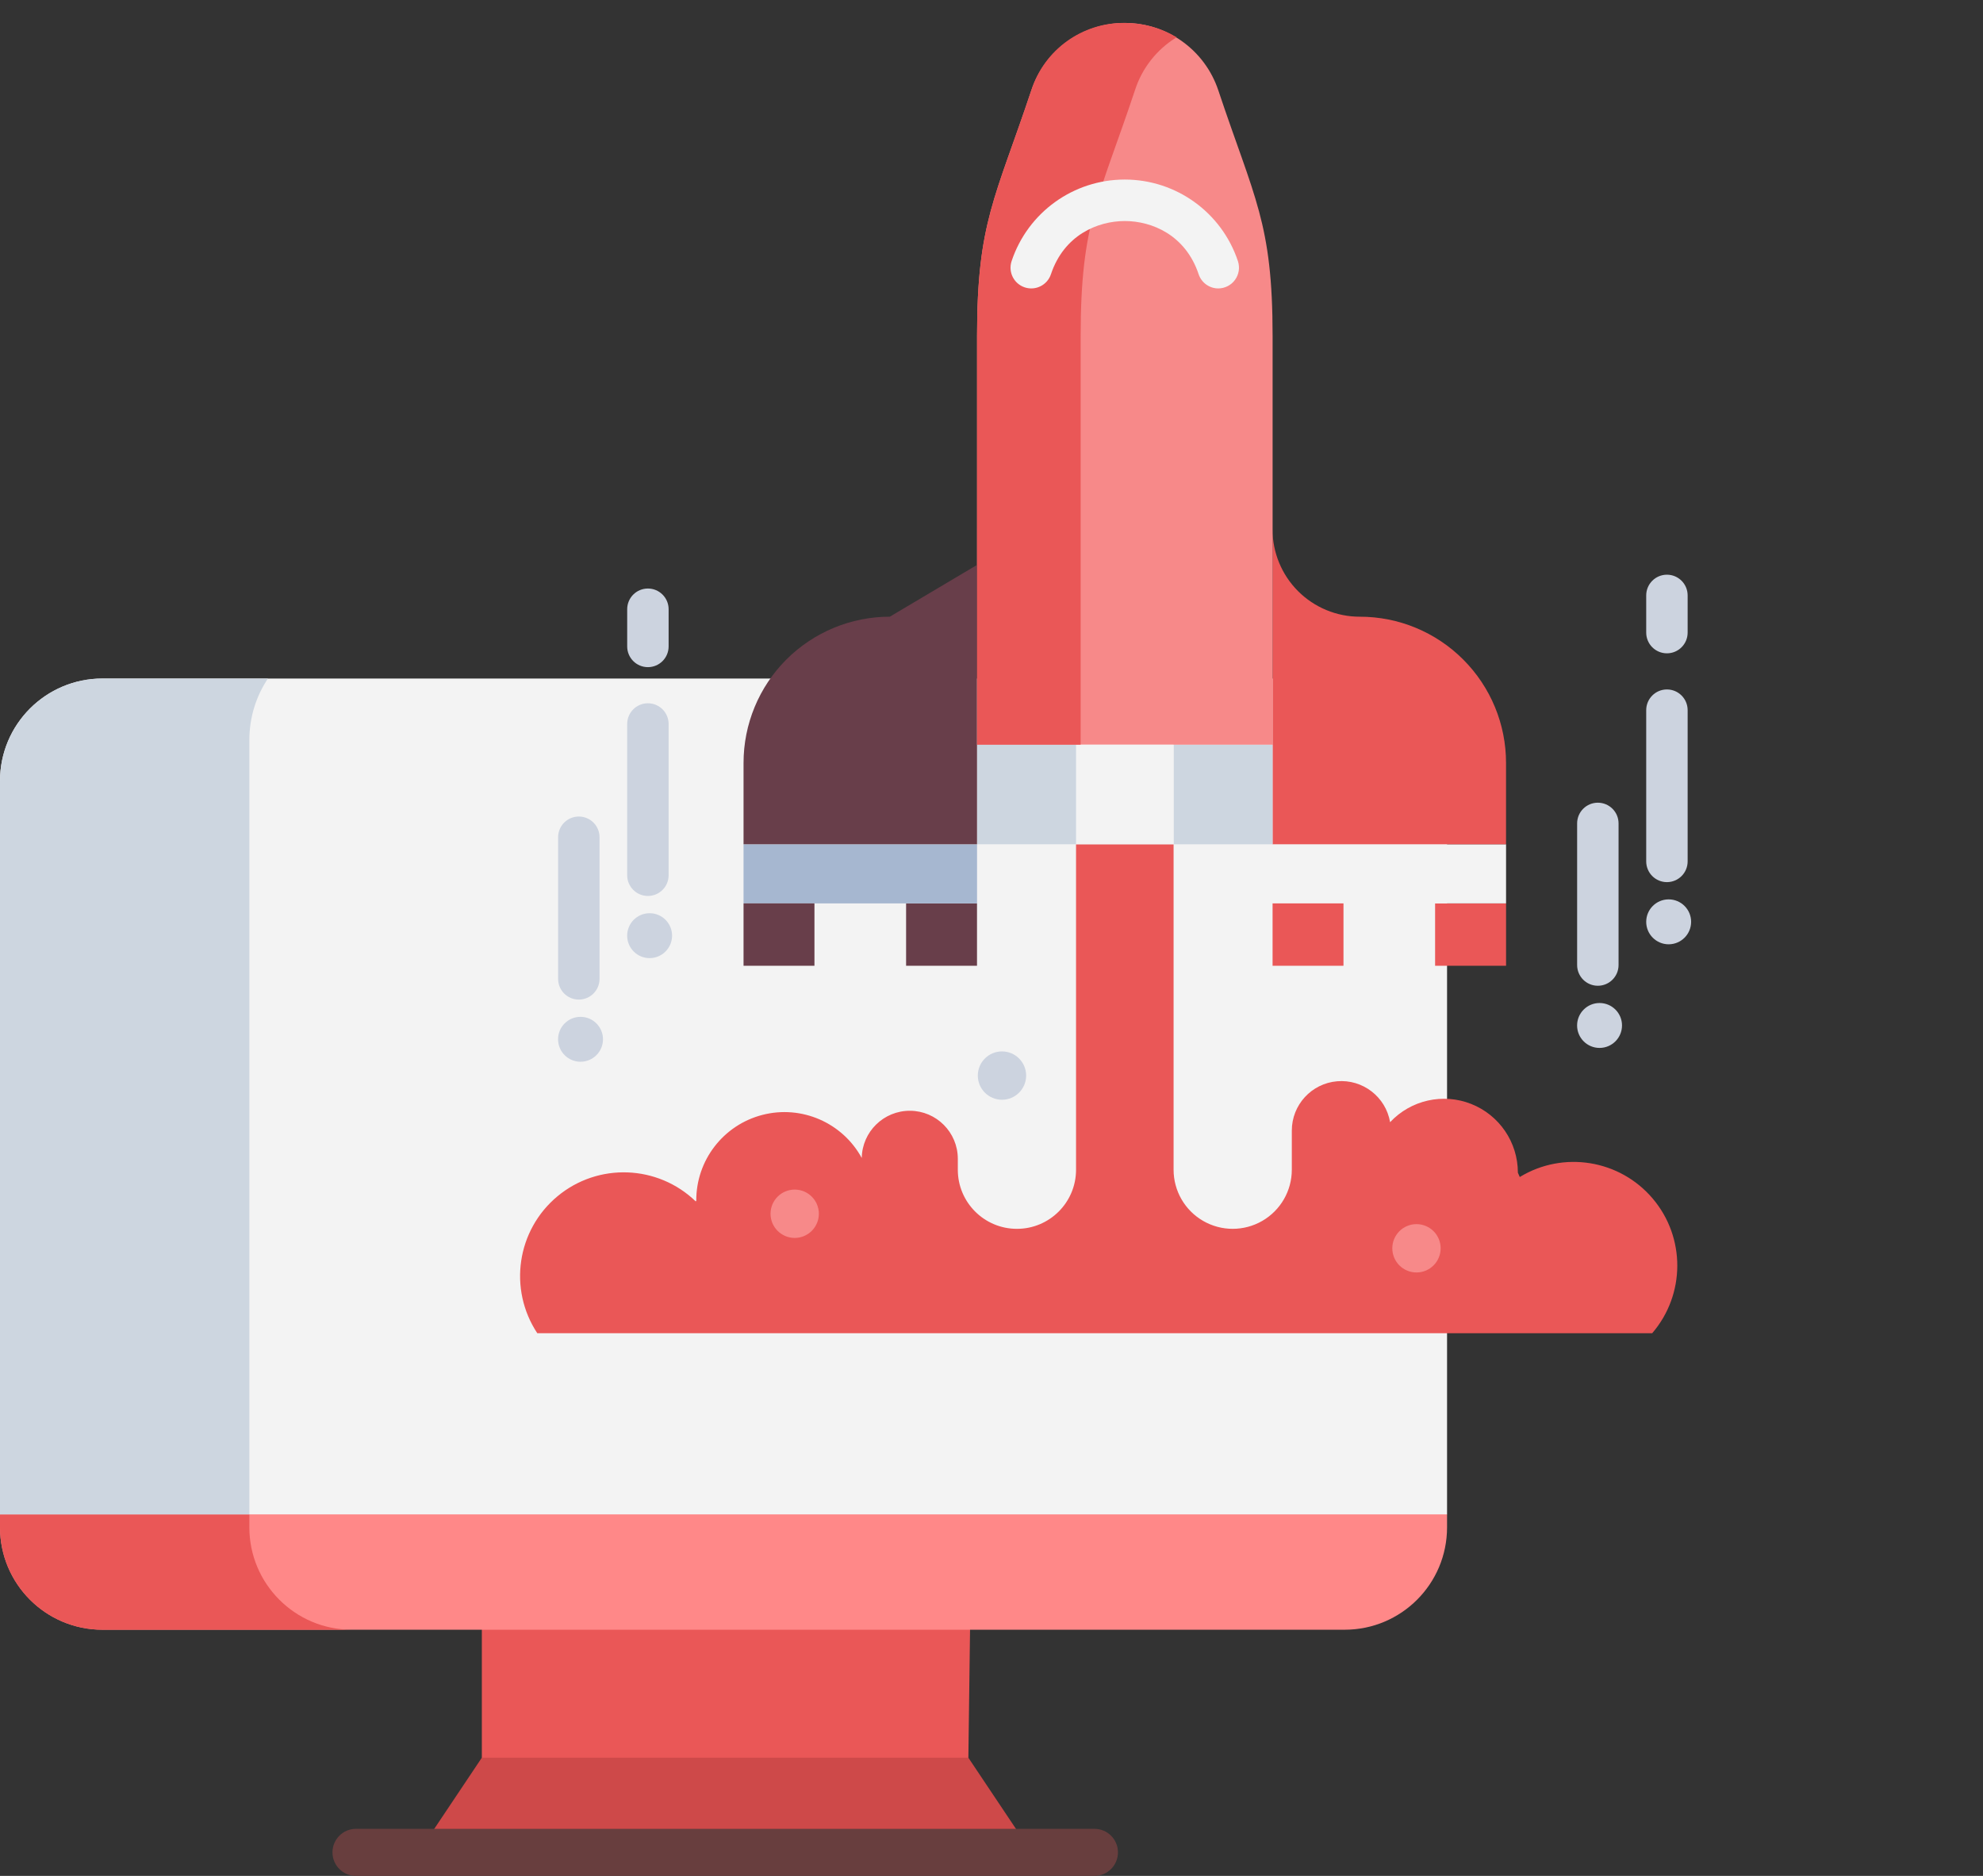 <svg xmlns="http://www.w3.org/2000/svg" xmlns:xlink="http://www.w3.org/1999/xlink" width="74" height="70" viewBox="0 0 74 70">
  <rect x="0" y="0" width="74" height="70" fill="#333333" stroke="none"/>
  <defs>
    <rect id="rect-5" width="66" height="66" x="8" y="0"/>
    <mask id="mask-6" maskContentUnits="userSpaceOnUse" maskUnits="userSpaceOnUse">
      <rect width="74" height="70" x="0" y="0" fill="black"/>
      <use fill="white" xlink:href="#rect-5"/>
    </mask>
  </defs>
  <g>
    <path fill="rgb(234,87,87)" fill-rule="evenodd" d="M17.981 52.748v12.841l1.061 1.632h16.456l.639-1.632.168-12.841H17.981z"/>
    <path fill="rgb(255,136,136)" fill-rule="evenodd" d="M51.055 52.024H4.754L0 56.511v.482c0 2.111 1.711 3.821 3.821 3.821h46.357C52.289 60.815 54 59.104 54 56.993v-.482l-2.945-4.487z"/>
    <g>
      <path fill="rgb(234,87,87)" fill-rule="evenodd" d="M9.305 56.993V52.024H4.754L0 56.511v.482c0 2.111 1.711 3.821 3.821 3.821h9.305c-2.11 0-3.821-1.711-3.821-3.821z"/>
      <g>
        <path fill="rgb(243,243,243)" fill-rule="evenodd" d="M54 29.141v27.37H0V29.141c0-2.111 1.711-3.821 3.821-3.821h46.357C52.289 25.32 54 27.03 54 29.141z"/>
        <g>
          <use fill="none" xlink:href="#rect-5"/>
          <g mask="url(#mask-6)">
            <path fill="rgb(234,87,87)" fill-rule="evenodd" d="M32.158 43.212c.016-.983.821-1.769 1.804-1.763.983.006 1.777.803 1.781 1.786v.414c0 1.218.987 2.206 2.206 2.206 1.218 0 2.206-.987 2.206-2.206V31.505h3.64v12.144c0 .788.42 1.516 1.103 1.91.682.394 1.523.394 2.206 0 .682-.394 1.103-1.122 1.103-1.91v-1.462c.001-.959.735-1.758 1.691-1.839.956-.081 1.815.582 1.977 1.527.773-.827 1.973-1.097 3.025-.681 1.053.416 1.744 1.433 1.743 2.565l.071.162c1.626-.989 3.729-.648 4.96.803 1.231 1.451 1.223 3.582-.018 5.025H20.05c-1.088-1.645-.764-3.846.752-5.108 1.516-1.262 3.74-1.18 5.16.189l.021-.023c-.009-1.507 1.008-2.827 2.467-3.204 1.459-.377 2.987.286 3.709 1.609zM29.656 45.164c.071 0 .129.058.129.129 0 .071-.058.129-.129.129s-.129-.058-.129-.129.058-.129.129-.129zm23.332 1.418c0-.071-.058-.129-.129-.129-.071 0-.129.058-.129.129 0 .071.058.129.129.129.071 0 .129-.058.129-.129z"/>
            <path fill="rgb(234,87,87)" fill-rule="evenodd" d="M53.554 33.71h2.648v2.328H53.554v-2.328z"/>
            <path fill="rgb(243,243,243)" fill-rule="evenodd" d="M47.489 31.505v2.206h8.713V31.505h-8.713z"/>
            <path fill="rgb(234,87,87)" fill-rule="evenodd" d="M54.603 24.611c-1.023-1.025-2.412-1.6-3.861-1.598-.863 0-1.69-.343-2.301-.953-.61-.61-.953-1.438-.953-2.301v11.746h8.713v-3.033c.002-1.448-.574-2.837-1.598-3.861z"/>
            <path fill="rgb(234,87,87)" fill-rule="evenodd" d="M47.489 33.71h2.646v2.328h-2.646v-2.328z"/>
            <path fill="rgb(205,214,224)" fill-rule="evenodd" d="M47.489 30.414v1.091H43.795v-3.715h3.694v2.625z"/>
            <path fill="rgb(247,137,137)" fill-rule="evenodd" d="M46.979 7.875c-.338-1.259-.844-2.492-1.515-4.504C44.963 1.869 43.558.856 41.975.856s-2.989 1.013-3.489 2.515c-1.342 4.024-2.025 4.929-2.025 9.17v15.248h11.029v-15.248c0-2.121-.171-3.407-.51-4.666z"/>
            <path fill="rgb(243,243,243)" fill-rule="evenodd" d="M43.795 27.801v3.703H40.154v-3.715h3.64v.012z"/>
            <path fill="rgb(205,214,224)" fill-rule="evenodd" d="M40.154 27.801v3.703h-3.694v-3.715H40.154v.012z"/>
            <path fill="rgb(104,62,74)" fill-rule="evenodd" d="M33.813 33.71h2.646v2.328h-2.646v-2.328z"/>
            <path fill="rgb(166,183,208)" fill-rule="evenodd" d="M27.747 31.505v2.206h8.713V31.505h-8.713z"/>
            <path fill="rgb(104,62,74)" fill-rule="evenodd" d="M33.206 23.012c-1.448-0-2.837.575-3.861 1.598-1.024 1.024-1.599 2.413-1.598 3.861v3.033h8.713V19.759c2e-8.863-.343 1.69-.953 2.301-.61.61-1.438.953-2.301.953h-5e-8z"/>
            <path fill="rgb(104,62,74)" fill-rule="evenodd" d="M27.747 33.71h2.646v2.328h-2.646v-2.328z"/>
            <path fill="rgb(234,87,87)" fill-rule="evenodd" d="M42.352 3.371c.263-.826.816-1.529 1.556-1.98-.584-.351-1.252-.536-1.934-.535-1.59-.021-3.007 1-3.489 2.515-1.342 4.024-2.025 4.929-2.025 9.17v15.248h3.867V12.541c0-4.241.683-5.146 2.025-9.17z"/>
            <path fill="rgb(243,243,243)" fill-rule="evenodd" d="M45.464 10.763c-.333-0-.628-.213-.734-.529-.488-1.465-1.744-1.986-2.756-1.986-1.012 0-2.268.522-2.756 1.986-.135.405-.573.624-.979.489-.405-.135-.624-.573-.489-.979.606-1.818 2.307-3.044 4.223-3.044 1.916 0 3.617 1.226 4.223 3.044.078.236.039.495-.107.697-.145.202-.379.321-.627.322z"/>
            <g>
              <path fill="rgb(204,211,223)" fill-rule="evenodd" d="M59.691 39.104c-.463 0-.838-.375-.838-.838 0-.463.375-.838.838-.838.463 0 .838.375.838.838-.001.463-.375.837-.838.838z"/>
              <path fill="rgb(204,211,223)" fill-rule="evenodd" d="M59.627 36.784c-.427 0-.773-.346-.773-.773v-5.285c0-.427.346-.773.773-.773.427 0 .773.346.773.773v5.285c0 .427-.346.773-.773.773z"/>
              <path fill="rgb(204,211,223)" fill-rule="evenodd" d="M62.27 35.237c-.463 0-.838-.375-.838-.838 0-.463.375-.838.838-.838.463 0 .838.375.838.838-.001.463-.375.837-.838.838z"/>
              <path fill="rgb(204,211,223)" fill-rule="evenodd" d="M62.205 24.379c-.427 0-.773-.346-.773-.773v-1.388c0-.427.346-.773.773-.773.427 0 .773.346.773.773v1.388c0 .427-.346.773-.773.773z"/>
              <path fill="rgb(204,211,223)" fill-rule="evenodd" d="M62.205 32.917c-.427 0-.773-.346-.773-.773v-5.644c0-.427.346-.773.773-.773.427 0 .773.346.773.773v5.644c0 .427-.346.773-.773.773z"/>
              <path fill="rgb(204,211,223)" fill-rule="evenodd" d="M21.664 39.62c-.463 0-.838-.375-.838-.838 0-.463.375-.838.838-.838.463 0 .838.375.838.838-.001.463-.375.837-.838.838z"/>
              <path fill="rgb(204,211,223)" fill-rule="evenodd" d="M21.6 37.3c-.427 0-.773-.346-.773-.773v-5.285c0-.427.346-.773.773-.773.427 0 .773.346.773.773v5.285c0 .427-.346.773-.773.773z"/>
              <path fill="rgb(204,211,223)" fill-rule="evenodd" d="M24.242 35.753c-.463 0-.838-.375-.838-.838 0-.463.375-.838.838-.838.463 0 .838.375.838.838-.001.463-.375.837-.838.838z"/>
              <path fill="rgb(204,211,223)" fill-rule="evenodd" d="M24.178 24.895c-.427 0-.773-.346-.773-.773v-1.388c0-.427.346-.773.773-.773.427 0 .773.346.773.773v1.388c0 .427-.346.773-.773.773z"/>
              <path fill="rgb(204,211,223)" fill-rule="evenodd" d="M24.178 33.433c-.427 0-.773-.346-.773-.773v-5.644c0-.427.346-.773.773-.773.427 0 .773.346.773.773v5.644c0 .427-.346.773-.773.773z"/>
            </g>
            <path fill="rgb(247,137,137)" fill-rule="evenodd" d="M52.859 47.483c-.498 0-.902-.404-.902-.902 0-.498.404-.902.902-.902.498 0 .902.404.902.902-.001.498-.404.902-.902.902z"/>
            <path fill="rgb(204,211,223)" fill-rule="evenodd" d="M37.391 41.038c-.498 0-.902-.404-.902-.902 0-.498.404-.902.902-.902.498 0 .902.404.902.902-.001.498-.404.902-.902.902z"/>
            <path fill="rgb(247,137,137)" fill-rule="evenodd" d="M29.656 46.194c-.498 0-.902-.404-.902-.902 0-.498.404-.902.902-.902.498 0 .902.404.902.902-.001.498-.404.902-.902.902z"/>
          </g>
        </g>
      </g>
      <path fill="rgb(205,214,224)" fill-rule="evenodd" d="M9.305 27.619c0-.856.257-1.649.694-2.3H3.821C1.711 25.32 0 27.03 0 29.141v27.37h9.305V27.619z"/>
      <path fill="rgb(206,73,73)" fill-rule="evenodd" d="M36.136 65.589l2.363 3.533H15.618l2.363-3.533h18.156z"/>
    </g>
    <path fill="rgb(104,62,62)" fill-rule="evenodd" d="M40.843 70H13.284c-.485 0-.877-.393-.877-.878s.393-.878.877-.878h27.558c.485 0 .877.393.877.878S41.327 70 40.843 70z"/>
  </g>
</svg>
